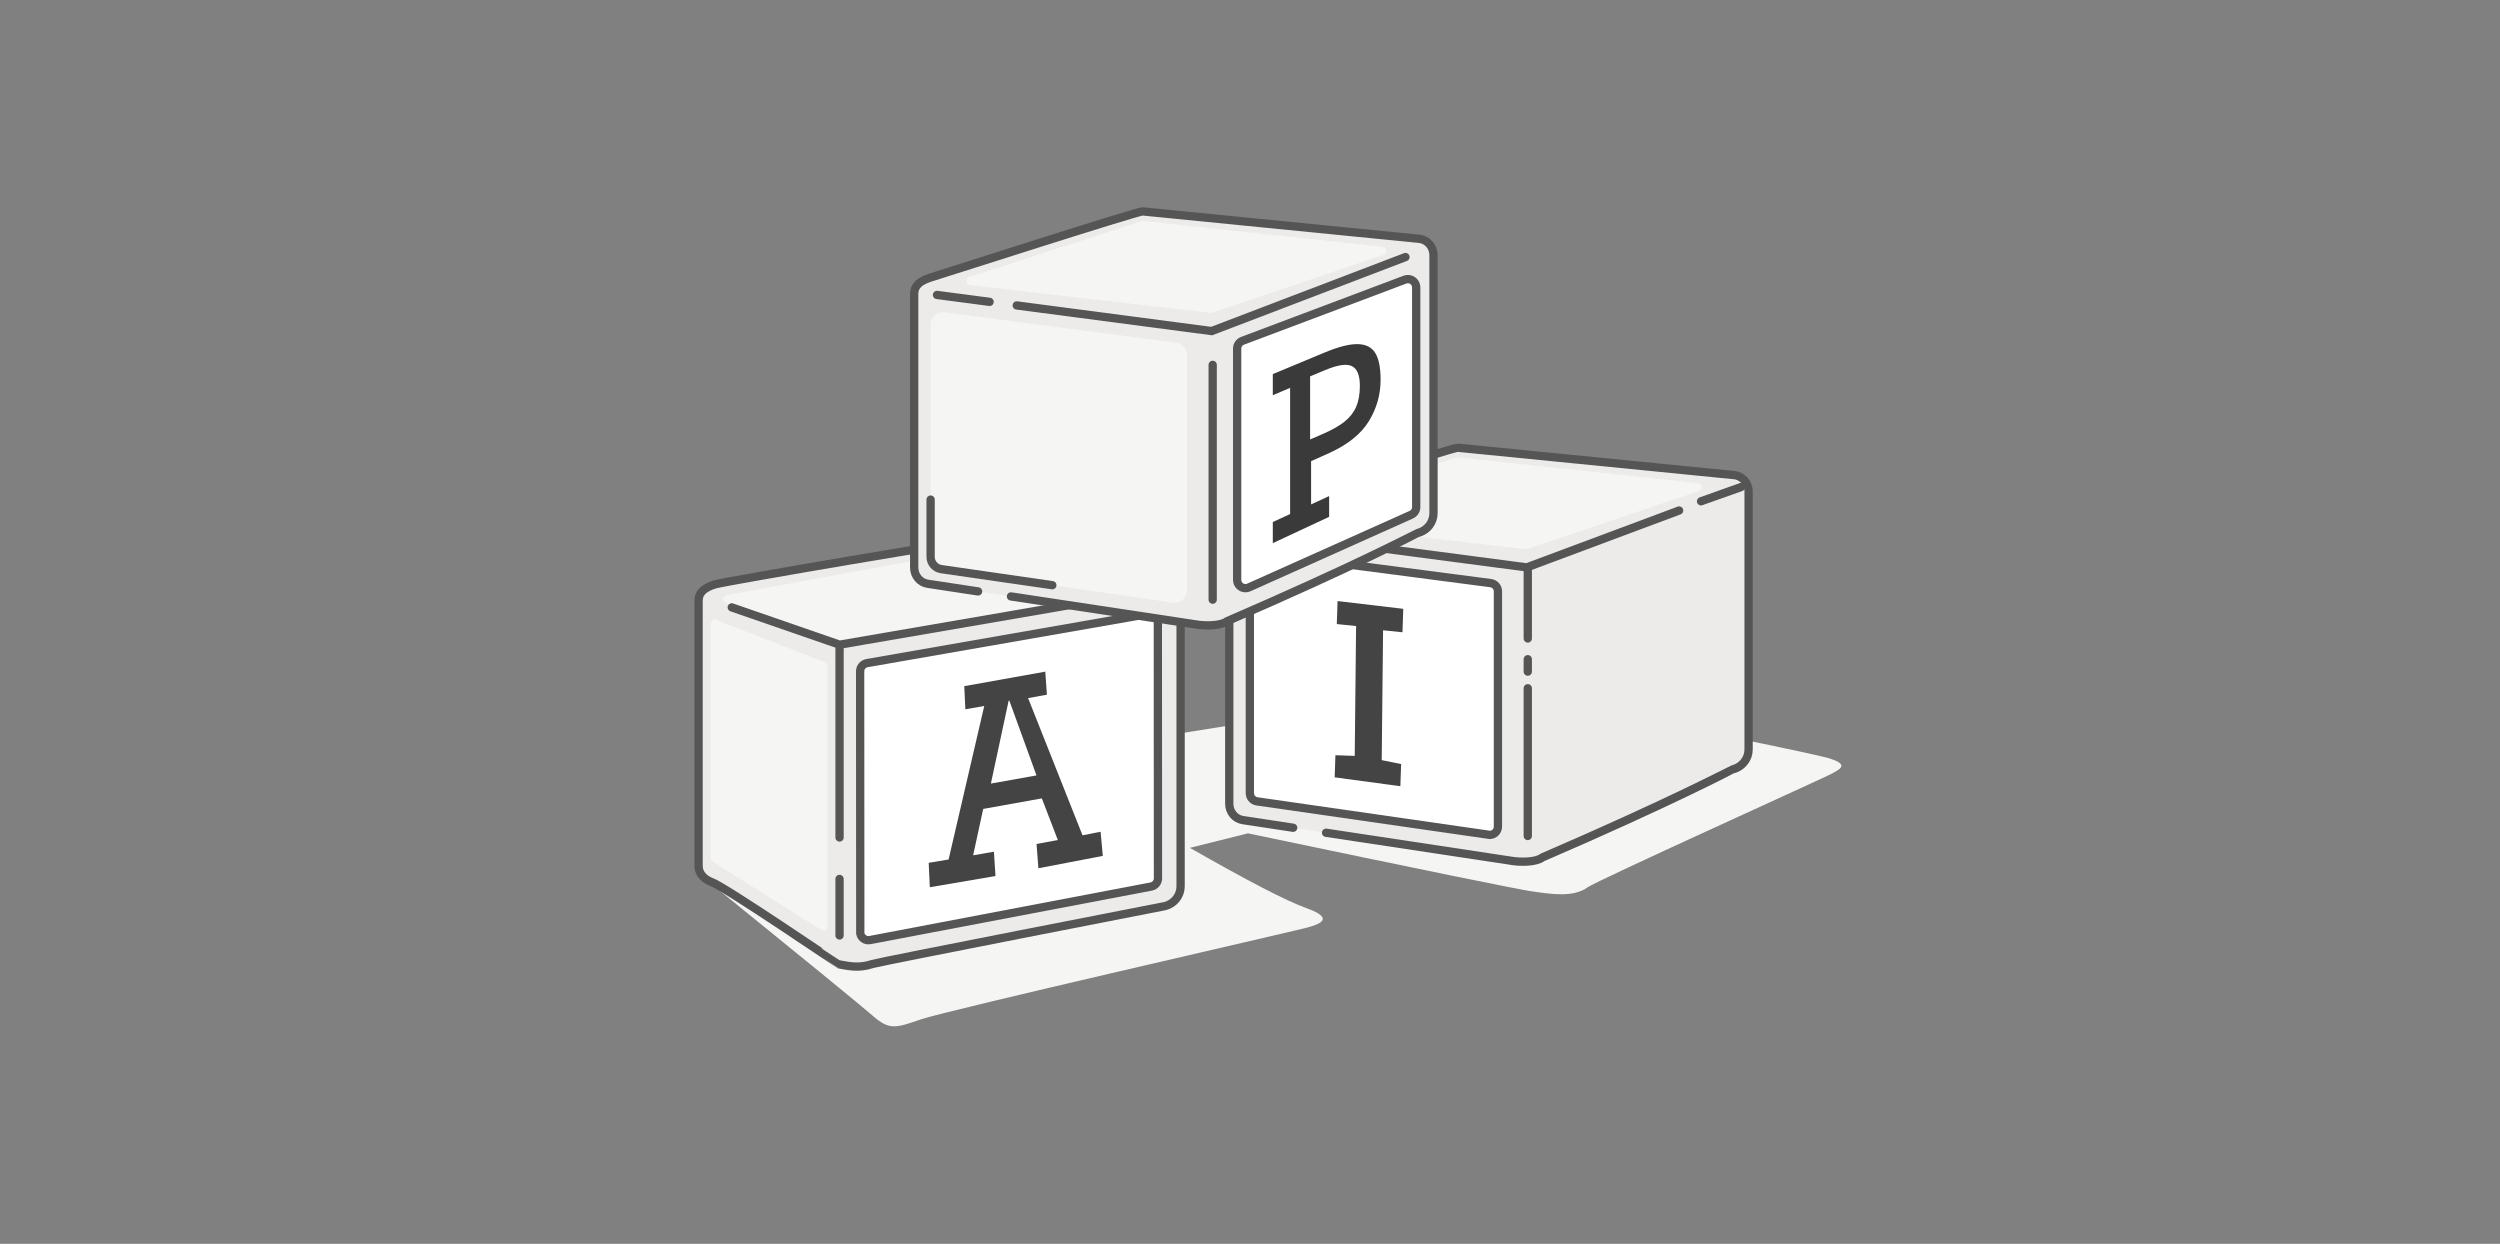 <?xml version="1.0" encoding="UTF-8"?>
<svg width="603px" height="300px" viewBox="0 0 603 300" version="1.1" xmlns="http://www.w3.org/2000/svg" xmlns:xlink="http://www.w3.org/1999/xlink">
    <rect x="0" y="0" width="603" height="300" fill="#808080" stroke="none"/>
    <title>vellum-pic-4</title>
    <g id="vellum-pic-4" stroke="none" stroke-width="1" fill="none" fill-rule="evenodd">
        <path d="M169.5,211.5 C194.167,231.5 207.833,242.667 210.5,245 C214.5,248.5 216,248 222.138,245.865 C228.275,243.73 312.349,224.558 315.399,223.706 C318.45,222.853 322,221.5 315,219 C310.333,217.333 301,212.5 287,204.5 L301,201 C343.406,209.872 366.239,214.539 369.5,215 C374.391,215.692 379.5,216.5 382.939,214.011 C385.119,212.432 438.201,188.419 441.101,186.96 C444,185.5 446,184.5 441.5,183 C438.5,182 410,176.167 356,165.5 L262,180.5 L169.5,211.5 Z" id="Path-5" fill="#F5F5F4"></path>
        <g id="I-block" transform="translate(296.5, 108)">
            <path d="M15.413,91.653 C12.851,91.263 8.798,90.647 3.252,89.804 C1.383,89.513 0,87.846 0,85.884 L0,19.949 C0,17.759 1.528,16.758 3.819,15.985 C6.492,15.172 53.673,-2.84217094e-14 55.079,-2.84217094e-14 C55.168,-2.84217094e-14 55.257,0.003 55.346,0.01 L121.708,6.59 C123.708,6.735 125.26,8.462 125.26,10.544 L125.26,72.803 C125.26,74.992 123.732,77.009 121.441,77.56 C121.32,77.589 106.466,85.465 75.527,98.811 C74,100 70.181,100 67.889,99.604 C67.785,99.604 52.937,97.355 23.347,92.859" id="Path" stroke="#555555" stroke-width="2" fill="#ECEBEA" stroke-linecap="round"></path>
            <path d="M55.187,2.312 L113.012,8.522 C113.561,8.581 113.958,9.074 113.899,9.623 C113.858,10.011 113.595,10.339 113.226,10.463 L71.986,24.416 C71.847,24.463 71.698,24.479 71.552,24.462 L13.482,17.78 C12.933,17.717 12.54,17.221 12.603,16.672 C12.647,16.283 12.915,15.956 13.287,15.835 L54.771,2.355 C54.905,2.312 55.047,2.297 55.187,2.312 Z" id="Fill-Copy" fill="#F5F5F4"></path>
            <path d="M6.905,25.313 L63.061,32.649 C63.559,32.715 63.994,32.959 64.304,33.313 C64.615,33.667 64.801,34.13 64.801,34.632 L64.801,34.632 L64.801,91.382 C64.801,91.934 64.577,92.434 64.215,92.796 C63.868,93.144 63.392,93.364 62.866,93.381 L62.866,93.381 L6.678,85.286 C6.186,85.215 5.757,84.969 5.452,84.616 C5.146,84.263 4.964,83.804 4.964,83.307 L4.964,83.307 L4.964,27.312 C4.964,26.759 5.188,26.259 5.55,25.898 C5.899,25.548 6.376,25.328 6.905,25.313 L6.905,25.313 Z" id="Rectangle" stroke="#555555" stroke-width="2" fill="#FFFFFF"></path>
            <path d="M5.5,20.138 L71.747,28.857 L108.5,15.138 M113.793,12.907 L123.423,9.483" id="Shape" stroke="#555555" stroke-width="2" stroke-linecap="round"></path>
            <path d="M72,29.638 L72,46 M72,51 L72,54 M72,58 L72,62 L72,93.638" id="Shape" stroke="#555555" stroke-width="2" stroke-linecap="round"></path>
            <g id="I" transform="translate(24.582, 36.974)" fill="#444444" fill-rule="nonzero">
                <polygon transform="translate(9.112, 22.33) rotate(2) translate(-9.112, -22.33) " points="11.981 6.94 12.746 38.249 17.459 39.041 17.459 44.382 1.548 42.797 1.548 37.456 6.204 37.456 5.44 6.147 0.772 5.83 0.765 0.278 16.666 1.599 16.677 7.258"></polygon>
            </g>
        </g>
        <g id="A-block" transform="translate(168.5, 130)">
            <path d="M3.252,82.804 C1.513,82.163 0,80.846 0,78.884 L0,14.949 C0,12.759 1.528,11.758 3.819,10.985 C6.492,10.172 66.673,0 68.079,0 C68.168,0 68.257,0.003 68.346,0.01 L112.708,8.59 C114.708,8.735 116.26,10.462 116.26,12.544 L116.26,83.803 C116.26,85.992 114.732,88.009 112.441,88.56 C112.32,88.589 43.5,102 42,102.5 C38.571,103.643 36.181,103 33.889,102.604 C33.785,102.604 6.5,84 3.252,82.804 Z" id="Path" stroke="#555555" stroke-width="2" fill="#ECEBEA" stroke-linecap="round"></path>
            <path d="M108.457,18.099 C109.001,18.004 109.532,18.139 109.951,18.433 C110.37,18.727 110.676,19.181 110.771,19.725 L110.771,19.725 L110.801,81.864 C110.801,82.344 110.63,82.791 110.342,83.139 C110.053,83.488 109.647,83.739 109.175,83.829 L109.175,83.829 L41.338,96.744 C40.795,96.847 40.262,96.721 39.839,96.433 C39.416,96.145 39.102,95.696 38.999,95.153 L38.999,95.153 L38.964,31.914 C38.964,31.428 39.139,30.978 39.433,30.627 C39.727,30.277 40.141,30.028 40.62,29.944 L40.62,29.944 Z" id="Rectangle" stroke="#555555" stroke-width="2" fill="#FFFFFF"></path>
            <path d="M4.263,19.529 L30.452,29.735 C30.836,29.884 31.089,30.254 31.089,30.666 L31.089,93.447 C31.089,93.999 30.641,94.447 30.089,94.447 C29.9,94.447 29.715,94.394 29.556,94.293 L3.367,77.794 C3.076,77.611 2.9,77.292 2.9,76.948 L2.9,20.46 C2.9,19.908 3.348,19.46 3.9,19.46 C4.024,19.46 4.147,19.483 4.263,19.529 Z" id="Fill" fill="#F5F5F4"></path>
            <path d="M68.161,2.326 L107.456,10.014 C107.998,10.12 108.351,10.646 108.245,11.188 C108.167,11.588 107.853,11.901 107.452,11.978 L37.03,25.438 C36.862,25.471 36.689,25.459 36.527,25.405 L6.619,15.482 C6.094,15.308 5.81,14.743 5.984,14.218 C6.099,13.872 6.394,13.616 6.753,13.55 L67.788,2.324 C67.911,2.301 68.038,2.302 68.161,2.326 Z" id="Fill-Copy" fill="#F5F5F4"></path>
            <polyline id="Path" stroke="#555555" stroke-width="2" stroke-linecap="round" points="8 16.5 34 25.5 109.5 12.5"></polyline>
            <path d="M34,26 L34,72 M34,82 L34,95.638" id="Shape" stroke="#555555" stroke-width="2" stroke-linecap="round"></path>
            <path d="M79.478,38.386 L92.603,71.471 L96.962,70.621 L97.5,76.442 L81.958,79.426 L81.512,73.568 L86.648,72.609 L82.79,62.57 L68.65,65.114 L66.219,76.301 L71.232,75.425 L71.612,81.301 L55.773,84 L55.5,78.108 L60.299,77.31 L68.902,40.28 L64.346,41.081 L64.082,35.5 L83.619,32 L84.017,37.558 L79.478,38.386 Z M74.958,39 L74.782,39.031 L70.5,59 L81.5,57.029 L74.958,39 Z" id="A" fill="#444444" fill-rule="nonzero"></path>
        </g>
        <g id="P-block" transform="translate(220.5, 51)">
            <path d="M15.413,91.653 C12.851,91.263 8.798,90.647 3.252,89.804 C1.383,89.513 0,87.846 0,85.884 L0,19.949 C0,17.759 1.528,16.758 3.819,15.985 C6.492,15.172 53.673,0 55.079,0 C55.168,0 55.257,0.003 55.346,0.01 L121.708,6.59 C123.708,6.735 125.26,8.462 125.26,10.544 L125.26,72.803 C125.26,74.992 123.732,77.009 121.441,77.56 C121.32,77.589 106.466,85.465 75.527,98.811 C74,100 70.181,100 67.889,99.604 C67.785,99.604 52.937,97.355 23.347,92.859" id="Path" stroke="#555555" stroke-width="2" fill="#ECEBEA" stroke-linecap="round"></path>
            <path d="M55.187,2.312 L113.012,8.522 C113.561,8.581 113.958,9.074 113.899,9.623 C113.858,10.011 113.595,10.339 113.226,10.463 L71.986,24.416 C71.847,24.463 71.698,24.479 71.552,24.462 L13.482,17.78 C12.933,17.717 12.54,17.221 12.603,16.672 C12.647,16.283 12.915,15.956 13.287,15.835 L54.771,2.355 C54.905,2.312 55.047,2.297 55.187,2.312 Z" id="Fill-Copy" fill="#F5F5F4"></path>
            <path d="M118.384,16.446 C118.901,16.252 119.448,16.285 119.914,16.496 C120.38,16.707 120.766,17.096 120.96,17.613 C121.045,17.839 121.089,18.077 121.089,18.318 L121.089,18.318 L121.089,71.315 C121.089,71.709 120.973,72.085 120.767,72.403 C120.562,72.72 120.266,72.979 119.906,73.141 L119.906,73.141 L80.718,90.694 C80.214,90.92 79.666,90.92 79.188,90.738 C78.709,90.555 78.301,90.191 78.075,89.687 C77.96,89.429 77.9,89.151 77.9,88.869 L77.9,88.869 L77.9,33.073 C77.9,32.657 78.029,32.262 78.255,31.935 C78.482,31.608 78.806,31.348 79.195,31.202 L79.195,31.202 Z" id="Fill" stroke="#555555" stroke-width="2" fill="#FFFFFF"></path>
            <path d="M7.354,24.337 L63.191,31.658 C64.684,31.854 65.801,33.126 65.801,34.632 L65.801,91.382 C65.801,93.039 64.458,94.382 62.801,94.382 C62.657,94.382 62.514,94.372 62.372,94.351 L6.535,86.276 C5.059,86.063 3.964,84.798 3.964,83.307 L3.964,27.312 C3.964,25.655 5.307,24.312 6.964,24.312 C7.094,24.312 7.225,24.32 7.354,24.337 Z" id="Rectangle" fill="#F5F5F4"></path>
            <path d="M33.322,90.15 L6.535,86.276 C5.059,86.063 3.964,84.798 3.964,83.307 L3.964,69.5 L3.964,69.5" id="Rectangle-Copy" stroke="#555555" stroke-width="2" stroke-linecap="round"></path>
            <path d="M5.5,20.138 L18.188,21.808 M24.737,22.67 L71.747,28.857 L118.5,11" id="Shape" stroke="#555555" stroke-width="2" stroke-linecap="round"></path>
            <polyline id="Path" stroke="#555555" stroke-width="2" stroke-linecap="round" points="72 37 72 43.357 72 93.638"></polyline>
            <path d="M112.5,40.577 C112.5,44.173 111.56,47.502 109.68,50.572 C107.8,53.654 104.618,56.219 100.133,58.262 L95.737,60.23 L95.737,70.66 L100.088,68.655 L100.088,73.656 L86.5,80 L86.5,74.915 L90.674,72.992 L90.674,42.555 L86.5,44.321 L86.5,39.236 L98.956,34.045 C102.316,32.645 104.984,31.965 106.96,32.001 C108.936,32.034 110.354,32.748 111.212,34.144 C112.071,35.535 112.5,37.679 112.5,40.577 Z M107.5,42.067 C107.5,39.545 106.866,37.965 105.599,37.324 C104.332,36.679 102.164,36.996 99.095,38.278 L95.5,39.779 L95.5,55 L98.729,53.592 C100.851,52.667 102.546,51.699 103.813,50.689 C105.08,49.68 106.011,48.487 106.607,47.109 C107.202,45.733 107.5,44.053 107.5,42.067 Z" id="P" fill="#3A3A3A" fill-rule="nonzero"></path>
        </g>
    </g>
</svg>